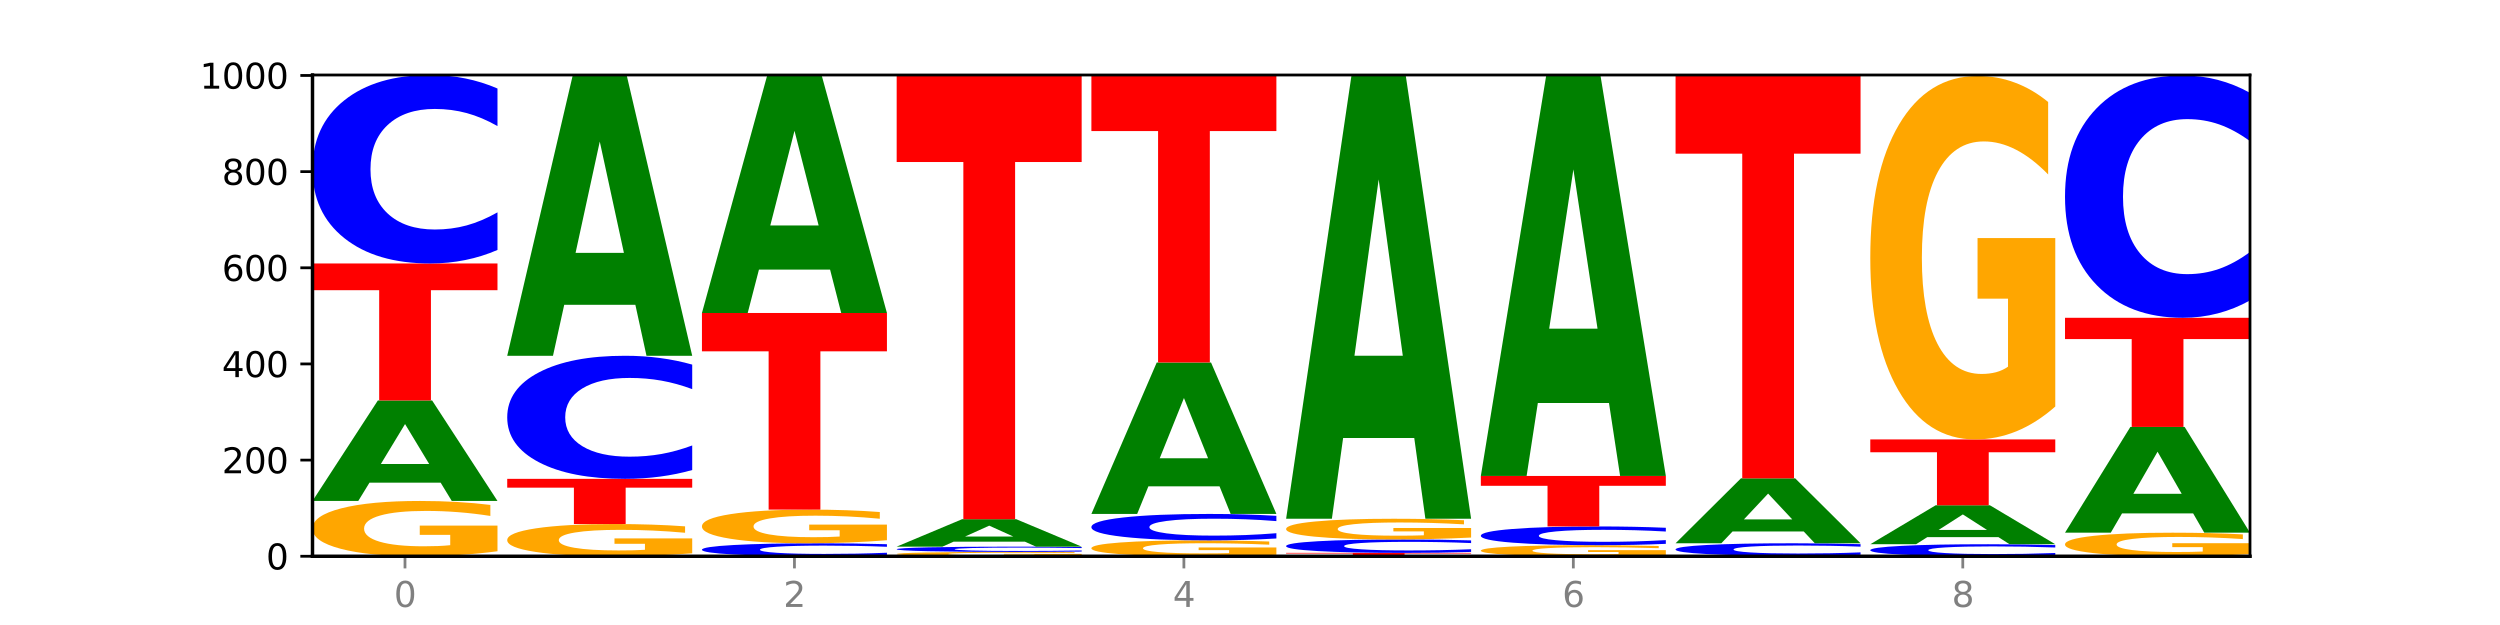 <?xml version="1.0" encoding="utf-8" standalone="no"?>
<!DOCTYPE svg PUBLIC "-//W3C//DTD SVG 1.1//EN"
  "http://www.w3.org/Graphics/SVG/1.1/DTD/svg11.dtd">
<svg xmlns:xlink="http://www.w3.org/1999/xlink" width="720pt" height="180pt" viewBox="0 0 720 180" xmlns="http://www.w3.org/2000/svg" version="1.1">
 <defs>
  <style type="text/css">*{stroke-linejoin: round; stroke-linecap: butt}</style>
 </defs>
 <g id="figure_1">
  <g id="patch_1">
   <path d="M 0 180 
L 720 180 
L 720 0 
L 0 0 
z
" style="fill: #ffffff"/>
  </g>
  <g id="axes_1">
   <g id="patch_2">
    <path d="M 90 160.2 
L 648 160.2 
L 648 21.6 
L 90 21.6 
z
" style="fill: #ffffff"/>
   </g>
   <g id="line2d_1">
    <path d="M 90 160.2 
L 648 160.2 
" clip-path="url(#p78893c1244)" style="fill: none; stroke: #000000; stroke-width: 0.5; stroke-linecap: square"/>
   </g>
   <g id="patch_3">
    <path d="M 143.276 158.759 
Q 137.903 159.48 132.124 159.841 
Q 126.345 160.2 120.184 160.2 
Q 106.262 160.2 98.131 158.055 
Q 90 155.911 90 152.243 
Q 90 148.533 98.274 146.405 
Q 106.561 144.277 120.972 144.277 
Q 126.525 144.277 131.611 144.566 
Q 136.709 144.853 141.223 145.418 
L 141.223 148.592 
Q 136.566 147.865 131.957 147.507 
Q 127.348 147.145 122.716 147.145 
Q 114.143 147.145 109.498 148.467 
Q 104.853 149.786 104.853 152.243 
Q 104.853 154.677 109.331 156.006 
Q 113.808 157.332 122.047 157.332 
Q 124.292 157.332 126.214 157.256 
Q 128.136 157.177 129.665 157.013 
L 129.665 154.033 
L 120.889 154.033 
L 120.889 151.378 
L 143.276 151.378 
L 143.276 158.759 
z
" clip-path="url(#p78893c1244)" style="fill: #ffa600"/>
   </g>
   <g id="patch_4">
    <path d="M 126.905 139.005 
L 106.415 139.005 
L 103.18 144.277 
L 90 144.277 
L 108.823 115.338 
L 124.454 115.338 
L 143.276 144.277 
L 130.107 144.277 
L 126.905 139.005 
z
M 109.683 133.634 
L 123.604 133.634 
L 116.655 122.123 
L 109.683 133.634 
z
" clip-path="url(#p78893c1244)" style="fill: #008000"/>
   </g>
   <g id="patch_5">
    <path d="M 90 75.877 
L 143.276 75.877 
L 143.276 83.573 
L 124.109 83.573 
L 124.109 115.338 
L 109.204 115.338 
L 109.204 83.573 
L 90 83.573 
L 90 75.877 
z
" clip-path="url(#p78893c1244)" style="fill: #ff0000"/>
   </g>
   <g id="patch_6">
    <path d="M 143.276 71.986 
Q 138.82 73.915 134.001 74.89 
Q 129.182 75.877 123.934 75.877 
Q 108.282 75.877 99.141 68.567 
Q 90 61.257 90 48.755 
Q 90 36.209 99.141 28.91 
Q 108.282 21.6 123.934 21.6 
Q 129.182 21.6 134.001 22.587 
Q 138.82 23.562 143.276 25.491 
L 143.276 36.31 
Q 138.78 33.754 134.417 32.565 
Q 130.055 31.377 125.236 31.377 
Q 116.591 31.377 111.638 36.007 
Q 106.698 40.627 106.698 48.755 
Q 106.698 56.85 111.638 61.481 
Q 116.591 66.1 125.236 66.1 
Q 130.055 66.1 134.417 64.912 
Q 138.78 63.712 143.276 61.156 
L 143.276 71.986 
z
" clip-path="url(#p78893c1244)" style="fill: #0000ff"/>
   </g>
   <g id="patch_7">
    <path d="M 199.357 159.361 
Q 193.984 159.78 188.205 159.991 
Q 182.426 160.2 176.265 160.2 
Q 162.343 160.2 154.212 158.951 
Q 146.08 157.701 146.08 155.564 
Q 146.08 153.403 154.355 152.163 
Q 162.641 150.923 177.053 150.923 
Q 182.605 150.923 187.691 151.092 
Q 192.79 151.258 197.303 151.588 
L 197.303 153.437 
Q 192.646 153.014 188.038 152.805 
Q 183.429 152.594 178.796 152.594 
Q 170.223 152.594 165.578 153.364 
Q 160.934 154.133 160.934 155.564 
Q 160.934 156.982 165.411 157.757 
Q 169.889 158.529 178.127 158.529 
Q 180.372 158.529 182.294 158.485 
Q 184.217 158.439 185.745 158.343 
L 185.745 156.607 
L 176.969 156.607 
L 176.969 155.06 
L 199.357 155.06 
L 199.357 159.361 
z
" clip-path="url(#p78893c1244)" style="fill: #ffa600"/>
   </g>
   <g id="patch_8">
    <path d="M 146.08 137.908 
L 199.357 137.908 
L 199.357 140.446 
L 180.19 140.446 
L 180.19 150.923 
L 165.285 150.923 
L 165.285 140.446 
L 146.08 140.446 
L 146.08 137.908 
z
" clip-path="url(#p78893c1244)" style="fill: #ff0000"/>
   </g>
   <g id="patch_9">
    <path d="M 199.357 135.367 
Q 194.9 136.626 190.081 137.263 
Q 185.263 137.908 180.014 137.908 
Q 164.363 137.908 155.222 133.134 
Q 146.08 128.36 146.08 120.196 
Q 146.08 112.002 155.222 107.236 
Q 164.363 102.462 180.014 102.462 
Q 185.263 102.462 190.081 103.106 
Q 194.9 103.743 199.357 105.002 
L 199.357 112.068 
Q 194.86 110.399 190.498 109.623 
Q 186.135 108.846 181.316 108.846 
Q 172.672 108.846 167.718 111.87 
Q 162.779 114.887 162.779 120.196 
Q 162.779 125.482 167.718 128.506 
Q 172.672 131.523 181.316 131.523 
Q 186.135 131.523 190.498 130.747 
Q 194.86 129.963 199.357 128.294 
L 199.357 135.367 
z
" clip-path="url(#p78893c1244)" style="fill: #0000ff"/>
   </g>
   <g id="patch_10">
    <path d="M 182.985 87.782 
L 162.496 87.782 
L 159.261 102.462 
L 146.08 102.462 
L 164.903 21.877 
L 180.534 21.877 
L 199.357 102.462 
L 186.187 102.462 
L 182.985 87.782 
z
M 165.764 72.825 
L 179.684 72.825 
L 172.735 40.771 
L 165.764 72.825 
z
" clip-path="url(#p78893c1244)" style="fill: #008000"/>
   </g>
   <g id="patch_11">
    <path d="M 255.437 159.932 
Q 250.981 160.065 246.162 160.132 
Q 241.343 160.2 236.094 160.2 
Q 220.443 160.2 211.302 159.696 
Q 202.161 159.193 202.161 158.332 
Q 202.161 157.468 211.302 156.965 
Q 220.443 156.462 236.094 156.462 
Q 241.343 156.462 246.162 156.529 
Q 250.981 156.597 255.437 156.73 
L 255.437 157.475 
Q 250.94 157.299 246.578 157.217 
Q 242.215 157.135 237.397 157.135 
Q 228.752 157.135 223.799 157.454 
Q 218.859 157.772 218.859 158.332 
Q 218.859 158.889 223.799 159.208 
Q 228.752 159.527 237.397 159.527 
Q 242.215 159.527 246.578 159.445 
Q 250.94 159.362 255.437 159.186 
L 255.437 159.932 
z
" clip-path="url(#p78893c1244)" style="fill: #0000ff"/>
   </g>
   <g id="patch_12">
    <path d="M 255.437 155.585 
Q 250.064 156.023 244.285 156.243 
Q 238.506 156.462 232.345 156.462 
Q 218.423 156.462 210.292 155.156 
Q 202.161 153.851 202.161 151.618 
Q 202.161 149.36 210.435 148.065 
Q 218.722 146.769 233.133 146.769 
Q 238.685 146.769 243.772 146.945 
Q 248.87 147.12 253.384 147.464 
L 253.384 149.396 
Q 248.727 148.954 244.118 148.735 
Q 239.509 148.515 234.876 148.515 
Q 226.304 148.515 221.659 149.32 
Q 217.014 150.123 217.014 151.618 
Q 217.014 153.1 221.492 153.909 
Q 225.969 154.716 234.208 154.716 
Q 236.453 154.716 238.375 154.67 
Q 240.297 154.622 241.826 154.521 
L 241.826 152.708 
L 233.05 152.708 
L 233.05 151.092 
L 255.437 151.092 
L 255.437 155.585 
z
" clip-path="url(#p78893c1244)" style="fill: #ffa600"/>
   </g>
   <g id="patch_13">
    <path d="M 202.161 90.138 
L 255.437 90.138 
L 255.437 101.183 
L 236.27 101.183 
L 236.27 146.769 
L 221.365 146.769 
L 221.365 101.183 
L 202.161 101.183 
L 202.161 90.138 
z
" clip-path="url(#p78893c1244)" style="fill: #ff0000"/>
   </g>
   <g id="patch_14">
    <path d="M 239.065 77.653 
L 218.576 77.653 
L 215.341 90.138 
L 202.161 90.138 
L 220.983 21.6 
L 236.615 21.6 
L 255.437 90.138 
L 242.268 90.138 
L 239.065 77.653 
z
M 221.844 64.932 
L 235.765 64.932 
L 228.815 37.67 
L 221.844 64.932 
z
" clip-path="url(#p78893c1244)" style="fill: #008000"/>
   </g>
   <g id="patch_15">
    <path d="M 311.518 160.087 
Q 306.145 160.144 300.366 160.172 
Q 294.587 160.2 288.426 160.2 
Q 274.504 160.2 266.372 160.032 
Q 258.241 159.864 258.241 159.577 
Q 258.241 159.287 266.516 159.12 
Q 274.802 158.954 289.214 158.954 
Q 294.766 158.954 299.852 158.976 
Q 304.951 158.999 309.464 159.043 
L 309.464 159.292 
Q 304.807 159.235 300.198 159.207 
Q 295.59 159.178 290.957 159.178 
Q 282.384 159.178 277.739 159.282 
Q 273.095 159.385 273.095 159.577 
Q 273.095 159.768 277.572 159.872 
Q 282.05 159.976 290.288 159.976 
Q 292.533 159.976 294.455 159.97 
Q 296.378 159.963 297.906 159.951 
L 297.906 159.717 
L 289.13 159.717 
L 289.13 159.51 
L 311.518 159.51 
L 311.518 160.087 
z
" clip-path="url(#p78893c1244)" style="fill: #ffa600"/>
   </g>
   <g id="patch_16">
    <path d="M 311.518 158.845 
Q 307.061 158.899 302.242 158.926 
Q 297.423 158.954 292.175 158.954 
Q 276.524 158.954 267.382 158.749 
Q 258.241 158.544 258.241 158.193 
Q 258.241 157.841 267.382 157.636 
Q 276.524 157.431 292.175 157.431 
Q 297.423 157.431 302.242 157.458 
Q 307.061 157.486 311.518 157.54 
L 311.518 157.844 
Q 307.021 157.772 302.658 157.738 
Q 298.296 157.705 293.477 157.705 
Q 284.832 157.705 279.879 157.835 
Q 274.94 157.965 274.94 158.193 
Q 274.94 158.42 279.879 158.55 
Q 284.832 158.679 293.477 158.679 
Q 298.296 158.679 302.658 158.646 
Q 307.021 158.612 311.518 158.541 
L 311.518 158.845 
z
" clip-path="url(#p78893c1244)" style="fill: #0000ff"/>
   </g>
   <g id="patch_17">
    <path d="M 295.146 155.993 
L 274.657 155.993 
L 271.421 157.431 
L 258.241 157.431 
L 277.064 149.538 
L 292.695 149.538 
L 311.518 157.431 
L 298.348 157.431 
L 295.146 155.993 
z
M 277.924 154.528 
L 291.845 154.528 
L 284.896 151.389 
L 277.924 154.528 
z
" clip-path="url(#p78893c1244)" style="fill: #008000"/>
   </g>
   <g id="patch_18">
    <path d="M 258.241 21.738 
L 311.518 21.738 
L 311.518 46.663 
L 292.35 46.663 
L 292.35 149.538 
L 277.445 149.538 
L 277.445 46.663 
L 258.241 46.663 
L 258.241 21.738 
z
" clip-path="url(#p78893c1244)" style="fill: #ff0000"/>
   </g>
   <g id="patch_19">
    <path d="M 367.598 159.787 
Q 362.225 159.993 356.446 160.097 
Q 350.667 160.2 344.506 160.2 
Q 330.584 160.2 322.453 159.585 
Q 314.322 158.969 314.322 157.917 
Q 314.322 156.852 322.596 156.241 
Q 330.882 155.631 345.294 155.631 
Q 350.846 155.631 355.933 155.714 
Q 361.031 155.796 365.544 155.958 
L 365.544 156.869 
Q 360.888 156.661 356.279 156.558 
Q 351.67 156.454 347.037 156.454 
Q 338.464 156.454 333.82 156.833 
Q 329.175 157.212 329.175 157.917 
Q 329.175 158.615 333.653 158.997 
Q 338.13 159.377 346.369 159.377 
Q 348.613 159.377 350.536 159.355 
Q 352.458 159.333 353.986 159.285 
L 353.986 158.43 
L 345.21 158.43 
L 345.21 157.669 
L 367.598 157.669 
L 367.598 159.787 
z
" clip-path="url(#p78893c1244)" style="fill: #ffa600"/>
   </g>
   <g id="patch_20">
    <path d="M 367.598 155.085 
Q 363.142 155.355 358.323 155.492 
Q 353.504 155.631 348.255 155.631 
Q 332.604 155.631 323.463 154.605 
Q 314.322 153.579 314.322 151.825 
Q 314.322 150.065 323.463 149.041 
Q 332.604 148.015 348.255 148.015 
Q 353.504 148.015 358.323 148.154 
Q 363.142 148.291 367.598 148.561 
L 367.598 150.079 
Q 363.101 149.721 358.739 149.554 
Q 354.376 149.387 349.557 149.387 
Q 340.913 149.387 335.96 150.037 
Q 331.02 150.685 331.02 151.825 
Q 331.02 152.961 335.96 153.611 
Q 340.913 154.259 349.557 154.259 
Q 354.376 154.259 358.739 154.092 
Q 363.101 153.924 367.598 153.565 
L 367.598 155.085 
z
" clip-path="url(#p78893c1244)" style="fill: #0000ff"/>
   </g>
   <g id="patch_21">
    <path d="M 351.226 140.07 
L 330.737 140.07 
L 327.502 148.015 
L 314.322 148.015 
L 333.144 104.4 
L 348.775 104.4 
L 367.598 148.015 
L 354.429 148.015 
L 351.226 140.07 
z
M 334.005 131.975 
L 347.926 131.975 
L 340.976 114.626 
L 334.005 131.975 
z
" clip-path="url(#p78893c1244)" style="fill: #008000"/>
   </g>
   <g id="patch_22">
    <path d="M 314.322 21.6 
L 367.598 21.6 
L 367.598 37.748 
L 348.431 37.748 
L 348.431 104.4 
L 333.526 104.4 
L 333.526 37.748 
L 314.322 37.748 
L 314.322 21.6 
z
" clip-path="url(#p78893c1244)" style="fill: #ff0000"/>
   </g>
   <g id="patch_23">
    <path d="M 370.402 159.231 
L 423.678 159.231 
L 423.678 159.42 
L 404.511 159.42 
L 404.511 160.2 
L 389.606 160.2 
L 389.606 159.42 
L 370.402 159.42 
L 370.402 159.231 
z
" clip-path="url(#p78893c1244)" style="fill: #ff0000"/>
   </g>
   <g id="patch_24">
    <path d="M 423.678 158.953 
Q 419.222 159.091 414.403 159.16 
Q 409.584 159.231 404.336 159.231 
Q 388.684 159.231 379.543 158.709 
Q 370.402 158.186 370.402 157.294 
Q 370.402 156.397 379.543 155.876 
Q 388.684 155.354 404.336 155.354 
Q 409.584 155.354 414.403 155.424 
Q 419.222 155.494 423.678 155.632 
L 423.678 156.405 
Q 419.182 156.222 414.819 156.137 
Q 410.457 156.052 405.638 156.052 
Q 396.993 156.052 392.04 156.383 
Q 387.1 156.713 387.1 157.294 
Q 387.1 157.872 392.04 158.202 
Q 396.993 158.532 405.638 158.532 
Q 410.457 158.532 414.819 158.448 
Q 419.182 158.362 423.678 158.179 
L 423.678 158.953 
z
" clip-path="url(#p78893c1244)" style="fill: #0000ff"/>
   </g>
   <g id="patch_25">
    <path d="M 423.678 154.815 
Q 418.305 155.085 412.526 155.22 
Q 406.747 155.354 400.586 155.354 
Q 386.664 155.354 378.533 154.552 
Q 370.402 153.75 370.402 152.379 
Q 370.402 150.991 378.676 150.196 
Q 386.963 149.4 401.374 149.4 
Q 406.927 149.4 412.013 149.508 
Q 417.111 149.615 421.625 149.827 
L 421.625 151.014 
Q 416.968 150.742 412.359 150.608 
Q 407.75 150.472 403.118 150.472 
Q 394.545 150.472 389.9 150.967 
Q 385.255 151.46 385.255 152.379 
Q 385.255 153.289 389.733 153.786 
Q 394.21 154.281 402.449 154.281 
Q 404.694 154.281 406.616 154.253 
Q 408.538 154.224 410.067 154.162 
L 410.067 153.048 
L 401.291 153.048 
L 401.291 152.055 
L 423.678 152.055 
L 423.678 154.815 
z
" clip-path="url(#p78893c1244)" style="fill: #ffa600"/>
   </g>
   <g id="patch_26">
    <path d="M 407.307 126.144 
L 386.817 126.144 
L 383.582 149.4 
L 370.402 149.4 
L 389.225 21.738 
L 404.856 21.738 
L 423.678 149.4 
L 410.509 149.4 
L 407.307 126.144 
z
M 390.085 102.45 
L 404.006 102.45 
L 397.057 51.67 
L 390.085 102.45 
z
" clip-path="url(#p78893c1244)" style="fill: #008000"/>
   </g>
   <g id="patch_27">
    <path d="M 479.759 159.912 
Q 474.386 160.056 468.607 160.128 
Q 462.828 160.2 456.667 160.2 
Q 442.745 160.2 434.614 159.771 
Q 426.482 159.342 426.482 158.609 
Q 426.482 157.867 434.757 157.441 
Q 443.043 157.015 457.455 157.015 
Q 463.007 157.015 468.093 157.073 
Q 473.192 157.131 477.705 157.244 
L 477.705 157.878 
Q 473.049 157.733 468.44 157.661 
Q 463.831 157.589 459.198 157.589 
Q 450.625 157.589 445.98 157.853 
Q 441.336 158.117 441.336 158.609 
Q 441.336 159.095 445.813 159.361 
Q 450.291 159.626 458.529 159.626 
Q 460.774 159.626 462.697 159.611 
Q 464.619 159.595 466.147 159.563 
L 466.147 158.967 
L 457.371 158.967 
L 457.371 158.436 
L 479.759 158.436 
L 479.759 159.912 
z
" clip-path="url(#p78893c1244)" style="fill: #ffa600"/>
   </g>
   <g id="patch_28">
    <path d="M 479.759 156.628 
Q 475.302 156.82 470.483 156.917 
Q 465.665 157.015 460.416 157.015 
Q 444.765 157.015 435.624 156.288 
Q 426.482 155.561 426.482 154.317 
Q 426.482 153.069 435.624 152.343 
Q 444.765 151.615 460.416 151.615 
Q 465.665 151.615 470.483 151.714 
Q 475.302 151.811 479.759 152.002 
L 479.759 153.079 
Q 475.262 152.825 470.9 152.706 
Q 466.537 152.588 461.718 152.588 
Q 453.074 152.588 448.12 153.049 
Q 443.181 153.508 443.181 154.317 
Q 443.181 155.122 448.12 155.583 
Q 453.074 156.043 461.718 156.043 
Q 466.537 156.043 470.9 155.924 
Q 475.262 155.805 479.759 155.551 
L 479.759 156.628 
z
" clip-path="url(#p78893c1244)" style="fill: #0000ff"/>
   </g>
   <g id="patch_29">
    <path d="M 426.482 137.077 
L 479.759 137.077 
L 479.759 139.912 
L 460.592 139.912 
L 460.592 151.615 
L 445.687 151.615 
L 445.687 139.912 
L 426.482 139.912 
L 426.482 137.077 
z
" clip-path="url(#p78893c1244)" style="fill: #ff0000"/>
   </g>
   <g id="patch_30">
    <path d="M 463.387 116.066 
L 442.898 116.066 
L 439.663 137.077 
L 426.482 137.077 
L 445.305 21.738 
L 460.936 21.738 
L 479.759 137.077 
L 466.589 137.077 
L 463.387 116.066 
z
M 446.166 94.659 
L 460.087 94.659 
L 453.137 48.781 
L 446.166 94.659 
z
" clip-path="url(#p78893c1244)" style="fill: #008000"/>
   </g>
   <g id="patch_31">
    <path d="M 535.839 160.187 
Q 530.466 160.194 524.687 160.197 
Q 518.908 160.2 512.747 160.2 
Q 498.825 160.2 490.694 160.181 
Q 482.563 160.163 482.563 160.131 
Q 482.563 160.099 490.837 160.08 
Q 499.124 160.062 513.535 160.062 
Q 519.087 160.062 524.174 160.064 
Q 529.272 160.067 533.786 160.071 
L 533.786 160.099 
Q 529.129 160.093 524.52 160.09 
Q 519.911 160.086 515.278 160.086 
Q 506.706 160.086 502.061 160.098 
Q 497.416 160.109 497.416 160.131 
Q 497.416 160.152 501.894 160.164 
Q 506.371 160.175 514.61 160.175 
Q 516.855 160.175 518.777 160.174 
Q 520.699 160.174 522.228 160.172 
L 522.228 160.146 
L 513.452 160.146 
L 513.452 160.123 
L 535.839 160.123 
L 535.839 160.187 
z
" clip-path="url(#p78893c1244)" style="fill: #ffa600"/>
   </g>
   <g id="patch_32">
    <path d="M 535.839 159.803 
Q 531.383 159.931 526.564 159.996 
Q 521.745 160.062 516.496 160.062 
Q 500.845 160.062 491.704 159.577 
Q 482.563 159.092 482.563 158.263 
Q 482.563 157.431 491.704 156.946 
Q 500.845 156.462 516.496 156.462 
Q 521.745 156.462 526.564 156.527 
Q 531.383 156.592 535.839 156.72 
L 535.839 157.437 
Q 531.342 157.268 526.98 157.189 
Q 522.617 157.11 517.799 157.11 
Q 509.154 157.11 504.201 157.417 
Q 499.261 157.724 499.261 158.263 
Q 499.261 158.8 504.201 159.107 
Q 509.154 159.413 517.799 159.413 
Q 522.617 159.413 526.98 159.334 
Q 531.342 159.255 535.839 159.085 
L 535.839 159.803 
z
" clip-path="url(#p78893c1244)" style="fill: #0000ff"/>
   </g>
   <g id="patch_33">
    <path d="M 519.467 153.056 
L 498.978 153.056 
L 495.743 156.462 
L 482.563 156.462 
L 501.385 137.769 
L 517.017 137.769 
L 535.839 156.462 
L 522.67 156.462 
L 519.467 153.056 
z
M 502.246 149.587 
L 516.167 149.587 
L 509.217 142.152 
L 502.246 149.587 
z
" clip-path="url(#p78893c1244)" style="fill: #008000"/>
   </g>
   <g id="patch_34">
    <path d="M 482.563 21.6 
L 535.839 21.6 
L 535.839 44.256 
L 516.672 44.256 
L 516.672 137.769 
L 501.767 137.769 
L 501.767 44.256 
L 482.563 44.256 
L 482.563 21.6 
z
" clip-path="url(#p78893c1244)" style="fill: #ff0000"/>
   </g>
   <g id="patch_35">
    <path d="M 591.92 159.952 
Q 587.463 160.075 582.644 160.137 
Q 577.825 160.2 572.577 160.2 
Q 556.926 160.2 547.784 159.734 
Q 538.643 159.268 538.643 158.47 
Q 538.643 157.67 547.784 157.205 
Q 556.926 156.738 572.577 156.738 
Q 577.825 156.738 582.644 156.801 
Q 587.463 156.864 591.92 156.987 
L 591.92 157.677 
Q 587.423 157.514 583.06 157.438 
Q 578.698 157.362 573.879 157.362 
Q 565.234 157.362 560.281 157.657 
Q 555.342 157.952 555.342 158.47 
Q 555.342 158.987 560.281 159.282 
Q 565.234 159.576 573.879 159.576 
Q 578.698 159.576 583.06 159.501 
Q 587.423 159.424 591.92 159.261 
L 591.92 159.952 
z
" clip-path="url(#p78893c1244)" style="fill: #0000ff"/>
   </g>
   <g id="patch_36">
    <path d="M 575.548 154.695 
L 555.059 154.695 
L 551.823 156.738 
L 538.643 156.738 
L 557.466 145.523 
L 573.097 145.523 
L 591.92 156.738 
L 578.75 156.738 
L 575.548 154.695 
z
M 558.326 152.614 
L 572.247 152.614 
L 565.298 148.153 
L 558.326 152.614 
z
" clip-path="url(#p78893c1244)" style="fill: #008000"/>
   </g>
   <g id="patch_37">
    <path d="M 538.643 126.554 
L 591.92 126.554 
L 591.92 130.253 
L 572.752 130.253 
L 572.752 145.523 
L 557.847 145.523 
L 557.847 130.253 
L 538.643 130.253 
L 538.643 126.554 
z
" clip-path="url(#p78893c1244)" style="fill: #ff0000"/>
   </g>
   <g id="patch_38">
    <path d="M 591.92 117.083 
Q 586.547 121.818 580.768 124.197 
Q 574.989 126.554 568.828 126.554 
Q 554.906 126.554 546.774 112.456 
Q 538.643 98.357 538.643 74.248 
Q 538.643 49.857 546.918 35.867 
Q 555.204 21.877 569.616 21.877 
Q 575.168 21.877 580.254 23.78 
Q 585.353 25.661 589.866 29.38 
L 589.866 50.246 
Q 585.209 45.468 580.6 43.111 
Q 575.992 40.732 571.359 40.732 
Q 562.786 40.732 558.141 49.425 
Q 553.497 58.095 553.497 74.248 
Q 553.497 90.249 557.974 98.985 
Q 562.452 107.699 570.69 107.699 
Q 572.935 107.699 574.857 107.201 
Q 576.78 106.682 578.308 105.601 
L 578.308 86.011 
L 569.532 86.011 
L 569.532 68.561 
L 591.92 68.561 
L 591.92 117.083 
z
" clip-path="url(#p78893c1244)" style="fill: #ffa600"/>
   </g>
   <g id="patch_39">
    <path d="M 648 159.586 
Q 642.627 159.893 636.848 160.047 
Q 631.069 160.2 624.908 160.2 
Q 610.986 160.2 602.855 159.286 
Q 594.724 158.372 594.724 156.81 
Q 594.724 155.229 602.998 154.322 
Q 611.284 153.415 625.696 153.415 
Q 631.248 153.415 636.335 153.539 
Q 641.433 153.661 645.946 153.902 
L 645.946 155.254 
Q 641.29 154.944 636.681 154.792 
Q 632.072 154.637 627.439 154.637 
Q 618.866 154.637 614.222 155.201 
Q 609.577 155.763 609.577 156.81 
Q 609.577 157.847 614.055 158.413 
Q 618.532 158.978 626.771 158.978 
Q 629.015 158.978 630.938 158.946 
Q 632.86 158.912 634.388 158.842 
L 634.388 157.572 
L 625.612 157.572 
L 625.612 156.441 
L 648 156.441 
L 648 159.586 
z
" clip-path="url(#p78893c1244)" style="fill: #ffa600"/>
   </g>
   <g id="patch_40">
    <path d="M 631.628 147.866 
L 611.139 147.866 
L 607.904 153.415 
L 594.724 153.415 
L 613.546 122.954 
L 629.177 122.954 
L 648 153.415 
L 634.831 153.415 
L 631.628 147.866 
z
M 614.407 142.213 
L 628.328 142.213 
L 621.378 130.096 
L 614.407 142.213 
z
" clip-path="url(#p78893c1244)" style="fill: #008000"/>
   </g>
   <g id="patch_41">
    <path d="M 594.724 91.523 
L 648 91.523 
L 648 97.653 
L 628.833 97.653 
L 628.833 122.954 
L 613.928 122.954 
L 613.928 97.653 
L 594.724 97.653 
L 594.724 91.523 
z
" clip-path="url(#p78893c1244)" style="fill: #ff0000"/>
   </g>
   <g id="patch_42">
    <path d="M 648 86.521 
Q 643.544 89 638.725 90.255 
Q 633.906 91.523 628.657 91.523 
Q 613.006 91.523 603.865 82.124 
Q 594.724 72.725 594.724 56.652 
Q 594.724 40.522 603.865 31.137 
Q 613.006 21.738 628.657 21.738 
Q 633.906 21.738 638.725 23.007 
Q 643.544 24.261 648 26.741 
L 648 40.651 
Q 643.503 37.365 639.141 35.837 
Q 634.778 34.309 629.959 34.309 
Q 621.315 34.309 616.362 40.262 
Q 611.422 46.201 611.422 56.652 
Q 611.422 67.06 616.362 73.014 
Q 621.315 78.953 629.959 78.953 
Q 634.778 78.953 639.141 77.425 
Q 643.503 75.882 648 72.596 
L 648 86.521 
z
" clip-path="url(#p78893c1244)" style="fill: #0000ff"/>
   </g>
   <g id="matplotlib.axis_1">
    <g id="xtick_1">
     <g id="line2d_2">
      <defs>
       <path id="m389e803db3" d="M 0 0 
L 0 3.5 
" style="stroke: #808080; stroke-width: 0.8"/>
      </defs>
      <g>
       <use xlink:href="#m389e803db3" x="116.638" y="160.2" style="fill: #808080; stroke: #808080; stroke-width: 0.8"/>
      </g>
     </g>
     <g id="text_1">
      <!-- 0 -->
      <g style="fill: #808080" transform="translate(113.457 174.798) scale(0.1 -0.1)">
       <defs>
        <path id="DejaVuSans-30" d="M 2034 4250 
Q 1547 4250 1301 3770 
Q 1056 3291 1056 2328 
Q 1056 1369 1301 889 
Q 1547 409 2034 409 
Q 2525 409 2770 889 
Q 3016 1369 3016 2328 
Q 3016 3291 2770 3770 
Q 2525 4250 2034 4250 
z
M 2034 4750 
Q 2819 4750 3233 4129 
Q 3647 3509 3647 2328 
Q 3647 1150 3233 529 
Q 2819 -91 2034 -91 
Q 1250 -91 836 529 
Q 422 1150 422 2328 
Q 422 3509 836 4129 
Q 1250 4750 2034 4750 
z
" transform="scale(0.016)"/>
       </defs>
       <use xlink:href="#DejaVuSans-30"/>
      </g>
     </g>
    </g>
    <g id="xtick_2">
     <g id="line2d_3">
      <g>
       <use xlink:href="#m389e803db3" x="228.799" y="160.2" style="fill: #808080; stroke: #808080; stroke-width: 0.8"/>
      </g>
     </g>
     <g id="text_2">
      <!-- 2 -->
      <g style="fill: #808080" transform="translate(225.618 174.798) scale(0.1 -0.1)">
       <defs>
        <path id="DejaVuSans-32" d="M 1228 531 
L 3431 531 
L 3431 0 
L 469 0 
L 469 531 
Q 828 903 1448 1529 
Q 2069 2156 2228 2338 
Q 2531 2678 2651 2914 
Q 2772 3150 2772 3378 
Q 2772 3750 2511 3984 
Q 2250 4219 1831 4219 
Q 1534 4219 1204 4116 
Q 875 4013 500 3803 
L 500 4441 
Q 881 4594 1212 4672 
Q 1544 4750 1819 4750 
Q 2544 4750 2975 4387 
Q 3406 4025 3406 3419 
Q 3406 3131 3298 2873 
Q 3191 2616 2906 2266 
Q 2828 2175 2409 1742 
Q 1991 1309 1228 531 
z
" transform="scale(0.016)"/>
       </defs>
       <use xlink:href="#DejaVuSans-32"/>
      </g>
     </g>
    </g>
    <g id="xtick_3">
     <g id="line2d_4">
      <g>
       <use xlink:href="#m389e803db3" x="340.96" y="160.2" style="fill: #808080; stroke: #808080; stroke-width: 0.8"/>
      </g>
     </g>
     <g id="text_3">
      <!-- 4 -->
      <g style="fill: #808080" transform="translate(337.779 174.798) scale(0.1 -0.1)">
       <defs>
        <path id="DejaVuSans-34" d="M 2419 4116 
L 825 1625 
L 2419 1625 
L 2419 4116 
z
M 2253 4666 
L 3047 4666 
L 3047 1625 
L 3713 1625 
L 3713 1100 
L 3047 1100 
L 3047 0 
L 2419 0 
L 2419 1100 
L 313 1100 
L 313 1709 
L 2253 4666 
z
" transform="scale(0.016)"/>
       </defs>
       <use xlink:href="#DejaVuSans-34"/>
      </g>
     </g>
    </g>
    <g id="xtick_4">
     <g id="line2d_5">
      <g>
       <use xlink:href="#m389e803db3" x="453.121" y="160.2" style="fill: #808080; stroke: #808080; stroke-width: 0.8"/>
      </g>
     </g>
     <g id="text_4">
      <!-- 6 -->
      <g style="fill: #808080" transform="translate(449.939 174.798) scale(0.1 -0.1)">
       <defs>
        <path id="DejaVuSans-36" d="M 2113 2584 
Q 1688 2584 1439 2293 
Q 1191 2003 1191 1497 
Q 1191 994 1439 701 
Q 1688 409 2113 409 
Q 2538 409 2786 701 
Q 3034 994 3034 1497 
Q 3034 2003 2786 2293 
Q 2538 2584 2113 2584 
z
M 3366 4563 
L 3366 3988 
Q 3128 4100 2886 4159 
Q 2644 4219 2406 4219 
Q 1781 4219 1451 3797 
Q 1122 3375 1075 2522 
Q 1259 2794 1537 2939 
Q 1816 3084 2150 3084 
Q 2853 3084 3261 2657 
Q 3669 2231 3669 1497 
Q 3669 778 3244 343 
Q 2819 -91 2113 -91 
Q 1303 -91 875 529 
Q 447 1150 447 2328 
Q 447 3434 972 4092 
Q 1497 4750 2381 4750 
Q 2619 4750 2861 4703 
Q 3103 4656 3366 4563 
z
" transform="scale(0.016)"/>
       </defs>
       <use xlink:href="#DejaVuSans-36"/>
      </g>
     </g>
    </g>
    <g id="xtick_5">
     <g id="line2d_6">
      <g>
       <use xlink:href="#m389e803db3" x="565.281" y="160.2" style="fill: #808080; stroke: #808080; stroke-width: 0.8"/>
      </g>
     </g>
     <g id="text_5">
      <!-- 8 -->
      <g style="fill: #808080" transform="translate(562.1 174.798) scale(0.1 -0.1)">
       <defs>
        <path id="DejaVuSans-38" d="M 2034 2216 
Q 1584 2216 1326 1975 
Q 1069 1734 1069 1313 
Q 1069 891 1326 650 
Q 1584 409 2034 409 
Q 2484 409 2743 651 
Q 3003 894 3003 1313 
Q 3003 1734 2745 1975 
Q 2488 2216 2034 2216 
z
M 1403 2484 
Q 997 2584 770 2862 
Q 544 3141 544 3541 
Q 544 4100 942 4425 
Q 1341 4750 2034 4750 
Q 2731 4750 3128 4425 
Q 3525 4100 3525 3541 
Q 3525 3141 3298 2862 
Q 3072 2584 2669 2484 
Q 3125 2378 3379 2068 
Q 3634 1759 3634 1313 
Q 3634 634 3220 271 
Q 2806 -91 2034 -91 
Q 1263 -91 848 271 
Q 434 634 434 1313 
Q 434 1759 690 2068 
Q 947 2378 1403 2484 
z
M 1172 3481 
Q 1172 3119 1398 2916 
Q 1625 2713 2034 2713 
Q 2441 2713 2670 2916 
Q 2900 3119 2900 3481 
Q 2900 3844 2670 4047 
Q 2441 4250 2034 4250 
Q 1625 4250 1398 4047 
Q 1172 3844 1172 3481 
z
" transform="scale(0.016)"/>
       </defs>
       <use xlink:href="#DejaVuSans-38"/>
      </g>
     </g>
    </g>
   </g>
   <g id="matplotlib.axis_2">
    <g id="ytick_1">
     <g id="line2d_7">
      <defs>
       <path id="mb7bbf55891" d="M 0 0 
L -3.5 0 
" style="stroke: #000000; stroke-width: 0.8"/>
      </defs>
      <g>
       <use xlink:href="#mb7bbf55891" x="90" y="160.2" style="stroke: #000000; stroke-width: 0.8"/>
      </g>
     </g>
     <g id="text_6">
      <!-- 0 -->
      <g transform="translate(76.638 163.999) scale(0.1 -0.1)">
       <use xlink:href="#DejaVuSans-30"/>
      </g>
     </g>
    </g>
    <g id="ytick_2">
     <g id="line2d_8">
      <g>
       <use xlink:href="#mb7bbf55891" x="90" y="132.508" style="stroke: #000000; stroke-width: 0.8"/>
      </g>
     </g>
     <g id="text_7">
      <!-- 200 -->
      <g transform="translate(63.913 136.307) scale(0.1 -0.1)">
       <use xlink:href="#DejaVuSans-32"/>
       <use xlink:href="#DejaVuSans-30" x="63.623"/>
       <use xlink:href="#DejaVuSans-30" x="127.246"/>
      </g>
     </g>
    </g>
    <g id="ytick_3">
     <g id="line2d_9">
      <g>
       <use xlink:href="#mb7bbf55891" x="90" y="104.815" style="stroke: #000000; stroke-width: 0.8"/>
      </g>
     </g>
     <g id="text_8">
      <!-- 400 -->
      <g transform="translate(63.913 108.615) scale(0.1 -0.1)">
       <use xlink:href="#DejaVuSans-34"/>
       <use xlink:href="#DejaVuSans-30" x="63.623"/>
       <use xlink:href="#DejaVuSans-30" x="127.246"/>
      </g>
     </g>
    </g>
    <g id="ytick_4">
     <g id="line2d_10">
      <g>
       <use xlink:href="#mb7bbf55891" x="90" y="77.123" style="stroke: #000000; stroke-width: 0.8"/>
      </g>
     </g>
     <g id="text_9">
      <!-- 600 -->
      <g transform="translate(63.913 80.922) scale(0.1 -0.1)">
       <use xlink:href="#DejaVuSans-36"/>
       <use xlink:href="#DejaVuSans-30" x="63.623"/>
       <use xlink:href="#DejaVuSans-30" x="127.246"/>
      </g>
     </g>
    </g>
    <g id="ytick_5">
     <g id="line2d_11">
      <g>
       <use xlink:href="#mb7bbf55891" x="90" y="49.431" style="stroke: #000000; stroke-width: 0.8"/>
      </g>
     </g>
     <g id="text_10">
      <!-- 800 -->
      <g transform="translate(63.913 53.23) scale(0.1 -0.1)">
       <use xlink:href="#DejaVuSans-38"/>
       <use xlink:href="#DejaVuSans-30" x="63.623"/>
       <use xlink:href="#DejaVuSans-30" x="127.246"/>
      </g>
     </g>
    </g>
    <g id="ytick_6">
     <g id="line2d_12">
      <g>
       <use xlink:href="#mb7bbf55891" x="90" y="21.738" style="stroke: #000000; stroke-width: 0.8"/>
      </g>
     </g>
     <g id="text_11">
      <!-- 1000 -->
      <g transform="translate(57.55 25.538) scale(0.1 -0.1)">
       <defs>
        <path id="DejaVuSans-31" d="M 794 531 
L 1825 531 
L 1825 4091 
L 703 3866 
L 703 4441 
L 1819 4666 
L 2450 4666 
L 2450 531 
L 3481 531 
L 3481 0 
L 794 0 
L 794 531 
z
" transform="scale(0.016)"/>
       </defs>
       <use xlink:href="#DejaVuSans-31"/>
       <use xlink:href="#DejaVuSans-30" x="63.623"/>
       <use xlink:href="#DejaVuSans-30" x="127.246"/>
       <use xlink:href="#DejaVuSans-30" x="190.869"/>
      </g>
     </g>
    </g>
   </g>
   <g id="patch_43">
    <path d="M 90 160.2 
L 90 21.6 
" style="fill: none; stroke: #000000; stroke-linejoin: miter; stroke-linecap: square"/>
   </g>
   <g id="patch_44">
    <path d="M 648 160.2 
L 648 21.6 
" style="fill: none; stroke: #000000; stroke-width: 0.8; stroke-linejoin: miter; stroke-linecap: square"/>
   </g>
   <g id="patch_45">
    <path d="M 90 160.2 
L 648 160.2 
" style="fill: none; stroke: #000000; stroke-linejoin: miter; stroke-linecap: square"/>
   </g>
   <g id="patch_46">
    <path d="M 90 21.6 
L 648 21.6 
" style="fill: none; stroke: #000000; stroke-width: 0.8; stroke-linejoin: miter; stroke-linecap: square"/>
   </g>
  </g>
 </g>
 <defs>
  <clipPath id="p78893c1244">
   <rect x="90" y="21.6" width="558" height="138.6"/>
  </clipPath>
 </defs>
</svg>
